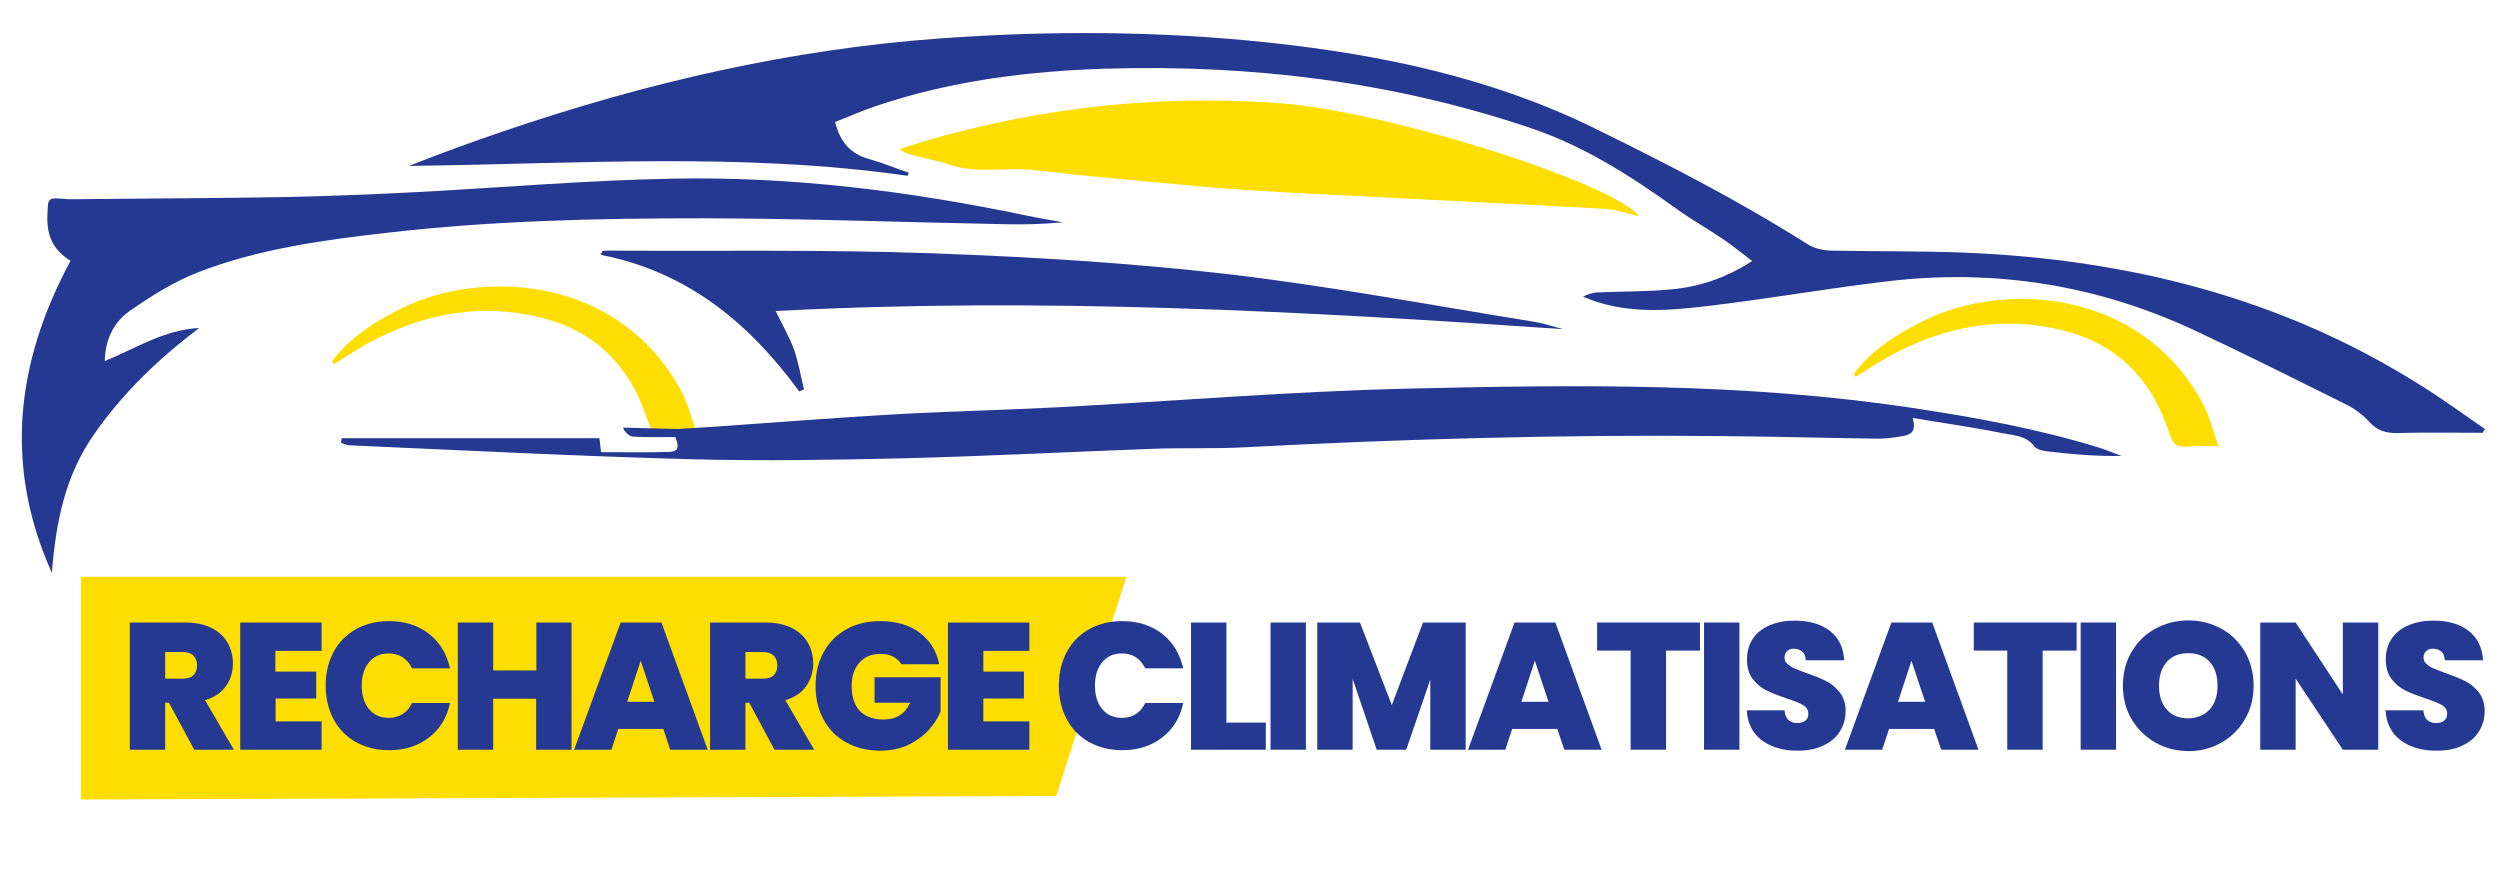 <?xml version="1.0" encoding="UTF-8"?> <svg xmlns="http://www.w3.org/2000/svg" xmlns:xlink="http://www.w3.org/1999/xlink" version="1.1" id="Layer_1" x="0px" y="0px" viewBox="0 0 1059.4 374" style="enable-background:new 0 0 1059.4 374;" xml:space="preserve"> <style type="text/css"> .st0{fill:#FEDE00;} .st1{fill:#253993;} </style> <g> <path class="st0" d="M141.6,154.3c2.9-1.8,5.7-3.7,8.6-5.5c24.3-14.8,50.4-21.1,78.6-14.3c22.7,5.4,37.5,19.9,44.9,41.5 c2.9,8.3,3,8.2,11.9,7.7c2.7-0.2,5.5,0,9.7,0c-2.2-6-3.6-12.3-6.5-17.8c-26.2-49-84.6-52.2-118.7-35.2 c-10.6,5.3-20.5,11.4-28.1,20.7c-0.5,0.6-0.9,1.4-1.3,2C141.1,153.7,141.4,154,141.6,154.3z"></path> <path class="st1" d="M1053,181.8c-9.3-6.4-18.4-13.1-28-19c-58.3-36.6-122.9-52.8-191.5-55.7c-19.1-0.8-38.3-0.5-57.5-0.9 c-3.4-0.1-7.2-0.9-10-2.7c-28.9-18.3-59.2-33.9-90-49c-43.5-21.4-89.9-31.2-137.8-36.4c-46.7-5-93.4-5.2-140.1-1.8 c-63.3,4.6-124.5,18.8-184.4,39.2c-13.6,4.6-27,9.5-40.4,14.8c70.6-0.8,141.1-5.9,211.3,4.2c0.2-0.4,0.3-0.9,0.5-1.3 c-5.6-1.9-11.1-4.2-16.8-5.8c-7.9-2.2-12.3-7.2-14.4-15.7c5.9-2.3,11.9-5,18-7c31.4-10.5,63.9-14.6,96.9-15.6 c61.6-1.8,121.8,5.5,180.2,25.3c23.1,7.8,42.9,20.8,62.3,34.7c6,4.3,12.6,8,18.8,12.2c4.1,2.8,7.9,5.9,12.4,9.3 c-11.4,7.4-22.9,11.1-35.1,12.1c-10.1,0.9-20.2,0.8-30.4,1.2c-2.1,0.1-4.2,0.8-6.2,1.8c17.3,7.5,35.1,6.1,52.7,4 c25.5-3,50.9-7.5,76.4-10.5c45.5-5.4,89.2,1.6,130.5,21c21.5,10.1,42.7,20.7,64,31.3c3.6,1.8,7,4.4,9.7,7.4 c3.4,3.7,7.1,4.7,11.9,4.6c12-0.3,24-0.1,36.1-0.1C1052.4,182.9,1052.7,182.4,1053,181.8z"></path> <path class="st1" d="M264.1,181.2c0.1,1.4,2.4,3.6,3.9,3.8c5.9,0.4,11.9,0.2,18.2,0.2c1,2.9,2.3,6.1-2.6,6.3 c-9.5,0.3-19.1,0.1-28.9,0.1c-0.3-2.4-0.5-4.3-0.7-5.9c-36.6,0-72.9,0-109.2,0c-0.1,0.7-0.2,1.3-0.3,2c1.1,0.3,2.3,0.9,3.4,1 c48.2,2.1,96.4,4.6,144.7,5.9c30.2,0.8,60.5,0.3,90.7-0.4c34.9-0.9,69.8-2.7,104.7-4c12.8-0.5,25.6,0,38.3-0.6 c67.9-3.6,135.9-5.5,203.9-4.8c22,0.2,43.9,0.8,65.9,1.1c3,0,6-0.4,9-0.9c3.6-0.6,7.4-1.1,5.4-7.9c13.6,2.3,26,4,38.2,6.5 c4.6,0.9,10,1,13.4,5.6c1,1.3,3.7,1.9,5.7,2.1c10.2,1.2,20.5,2.1,31.2,1.9c-3.3-1.2-6.5-2.6-9.8-3.6c-25.7-7.9-52-12.7-78.6-16.7 c-71.3-10.8-143.1-9.9-214.8-8.2c-49.3,1.2-98.6,5.3-147.9,7.9c-23.1,1.2-46.2,1.7-69.2,3c-24.7,1.4-49.5,3.4-74.2,5.1 c-5.6,0.4-11.2,0.7-17.2,1.1"></path> <path class="st1" d="M84.4,139c-14.7,0.7-26.6,8.5-40,14c0.2-9.3,3.9-16.5,10.5-21.2c9.1-6.3,18.7-12.4,29-16.4 c25.5-9.9,52.5-13.6,79.6-16.7c44.7-5.2,89.6-6.2,134.5-6.2c42.5,0.1,84.9,1.7,127.4,2.5c8.3,0.2,16.6,0,25.1-0.8 c-5.2-0.9-10.5-1.8-15.7-2.9C385.4,81,335.5,74.7,285,75.7c-36.8,0.7-73.5,3.9-110.2,5.8c-17.8,0.9-35.7,1.6-53.5,2 c-29.5,0.5-59,0.6-88.5,0.9c-1.7,0-3.4,0.1-5.1-0.1c-7.6-0.6-7.3-0.6-7.6,6.6c-0.4,8.2,1.9,14.8,9.8,19.6 c-23.2,43-28.3,87-7.9,132.3c1.6-21.1,5.5-41.3,18.1-59.1C52.2,166.4,67.3,151.9,84.4,139z"></path> <path class="st0" d="M380.9,63.2c2,1,3.2,1.9,4.5,2.2c5.8,1.6,11.7,2.6,17.4,4.5c11.7,3.9,23.7,0.8,35.6,2.2 c24,2.8,48.1,4.9,72.3,7.1c12.3,1.1,24.7,1.8,37.1,2.5c44.1,2.3,88.2,4.4,132.2,6.8c4.9,0.3,9.8,2.1,14.6,3.2 c-10.5-14.1-106.9-44.7-152.7-48C487.4,39.8,434,46.1,380.9,63.2z"></path> <path class="st1" d="M254.6,108c36.8,7.2,63,29,84.1,57.9c0.7-0.3,1.3-0.6,2-0.9c-1.4-5.6-2.3-11.4-4.2-16.8 c-2-5.5-5-10.6-7.8-16.4c112-5.9,222.8,0,333.8,7.7c-4-1-8-2.4-12.1-3.1c-43.5-7-86.9-15.2-130.7-20.3 c-41.7-4.8-83.8-7.3-125.9-8.8c-45.2-1.6-90.6-0.8-135.9-1.1c-0.9,0-1.8,0.1-2.7,0.2C255,106.9,254.8,107.5,254.6,108z"></path> <path class="st0" d="M786.4,159.7c2.9-1.8,5.7-3.7,8.6-5.5c24.3-14.8,50.4-21.1,78.6-14.3c22.7,5.4,37.5,19.9,44.9,41.5 c2.9,8.3,3,8.2,11.9,7.7c2.7-0.2,5.5,0,9.7,0c-2.2-6-3.6-12.3-6.5-17.8C907.5,122.2,849,119,815,136c-10.6,5.3-20.5,11.4-28.1,20.7 c-0.5,0.6-0.9,1.4-1.3,2C785.8,159,786.1,159.3,786.4,159.7z"></path> </g> <g> <polygon class="st0" points="447.6,337.3 34.3,338.8 34.3,244.4 477.3,244.4 "></polygon> <g> <path class="st1" d="M82.3,317.7l-10.7-19.9H70v19.9H55v-53.9h23.6c4.3,0,8,0.8,11,2.3c3,1.5,5.3,3.6,6.8,6.2 c1.5,2.6,2.3,5.6,2.3,8.8c0,3.7-1,6.9-3,9.7c-2,2.8-5,4.8-8.8,5.9l12.2,21H82.3z M70,287.6h7.4c2,0,3.6-0.5,4.6-1.5 c1-1,1.5-2.4,1.5-4.2c0-1.7-0.5-3.1-1.6-4.1c-1-1-2.6-1.5-4.5-1.5H70V287.6z"></path> <path class="st1" d="M116.7,275.8v8.8H134V296h-17.2v9.7h19.5v12h-34.5v-53.9h34.5v12H116.7z"></path> <path class="st1" d="M141.3,276.4c2.2-4.2,5.4-7.4,9.4-9.7c4.1-2.3,8.8-3.5,14.1-3.5c6.7,0,12.4,1.8,17,5.4 c4.6,3.6,7.5,8.5,8.9,14.6h-16.1c-1-2-2.3-3.6-4-4.7c-1.7-1.1-3.7-1.6-5.9-1.6c-3.5,0-6.2,1.2-8.3,3.7c-2.1,2.5-3.1,5.8-3.1,9.9 c0,4.2,1,7.5,3.1,10c2.1,2.5,4.8,3.7,8.3,3.7c2.2,0,4.2-0.5,5.9-1.6c1.7-1.1,3-2.6,4-4.7h16.1c-1.3,6.2-4.3,11.1-8.9,14.6 c-4.6,3.6-10.2,5.4-17,5.4c-5.3,0-10-1.2-14.1-3.5c-4.1-2.3-7.2-5.6-9.4-9.7c-2.2-4.2-3.3-8.9-3.3-14.3 C138,285.3,139.1,280.6,141.3,276.4z"></path> <path class="st1" d="M242.2,263.8v53.9h-15v-21.6H209v21.6h-15v-53.9h15v20.3h18.3v-20.3H242.2z"></path> <path class="st1" d="M281.1,308.9H262l-2.9,8.8h-15.8l19.7-53.9h17.3l19.6,53.9H284L281.1,308.9z M277.3,297.4l-5.8-17.4 l-5.7,17.4H277.3z"></path> <path class="st1" d="M328.2,317.7l-10.7-19.9h-1.6v19.9h-15v-53.9h23.6c4.3,0,8,0.8,11,2.3c3,1.5,5.3,3.6,6.8,6.2 c1.5,2.6,2.3,5.6,2.3,8.8c0,3.7-1,6.9-3,9.7c-2,2.8-5,4.8-8.8,5.9l12.2,21H328.2z M315.9,287.6h7.4c2,0,3.6-0.5,4.6-1.5 c1-1,1.5-2.4,1.5-4.2c0-1.7-0.5-3.1-1.6-4.1c-1-1-2.6-1.5-4.5-1.5h-7.4V287.6z"></path> <path class="st1" d="M382,281.5c-0.9-1.4-2.1-2.5-3.6-3.3c-1.5-0.8-3.3-1.1-5.3-1.1c-3.8,0-6.7,1.2-8.9,3.7 c-2.2,2.4-3.3,5.7-3.3,9.9c0,4.6,1.2,8.2,3.5,10.6c2.3,2.4,5.7,3.6,10.1,3.6c5.3,0,9-2.4,11.2-7.1h-15.1V287h28v14.5 c-1.2,2.9-2.9,5.5-5.2,8c-2.3,2.5-5.1,4.5-8.6,6.2c-3.5,1.6-7.4,2.4-11.9,2.4c-5.4,0-10.2-1.2-14.3-3.5c-4.2-2.3-7.4-5.6-9.6-9.7 c-2.3-4.2-3.4-8.9-3.4-14.3c0-5.3,1.1-10,3.4-14.2c2.3-4.2,5.5-7.4,9.6-9.7c4.1-2.3,8.9-3.5,14.3-3.5c6.8,0,12.4,1.6,16.8,4.9 c4.4,3.3,7.2,7.7,8.3,13.4H382z"></path> <path class="st1" d="M416.7,275.8v8.8h17.2V296h-17.2v9.7h19.5v12h-34.5v-53.9h34.5v12H416.7z"></path> <path class="st1" d="M452,276.4c2.2-4.2,5.4-7.4,9.4-9.7c4.1-2.3,8.8-3.5,14.1-3.5c6.7,0,12.4,1.8,17,5.4 c4.6,3.6,7.5,8.5,8.9,14.6h-16.1c-1-2-2.3-3.6-4-4.7c-1.7-1.1-3.7-1.6-5.9-1.6c-3.5,0-6.2,1.2-8.3,3.7c-2.1,2.5-3.1,5.8-3.1,9.9 c0,4.2,1,7.5,3.1,10c2.1,2.5,4.8,3.7,8.3,3.7c2.2,0,4.2-0.5,5.9-1.6c1.7-1.1,3-2.6,4-4.7h16.1c-1.3,6.2-4.3,11.1-8.9,14.6 c-4.6,3.6-10.2,5.4-17,5.4c-5.3,0-10-1.2-14.1-3.5c-4.1-2.3-7.2-5.6-9.4-9.7c-2.2-4.2-3.3-8.9-3.3-14.3 C448.7,285.3,449.8,280.6,452,276.4z"></path> <path class="st1" d="M519.7,306.2h16.7v11.5h-31.7v-53.9h15V306.2z"></path> <path class="st1" d="M553.4,263.8v53.9h-15v-53.9H553.4z"></path> <path class="st1" d="M621.1,263.8v53.9h-15V288l-10.2,29.7h-12.5l-10.2-30v30h-15v-53.9h18.1l13.5,35l13.2-35H621.1z"></path> <path class="st1" d="M659.9,308.9h-19.1l-2.9,8.8h-15.8l19.7-53.9h17.3l19.6,53.9h-15.8L659.9,308.9z M656.2,297.4l-5.8-17.4 l-5.7,17.4H656.2z"></path> <path class="st1" d="M720.4,263.8v11.9H706v42h-15v-42h-14.2v-11.9H720.4z"></path> <path class="st1" d="M737.1,263.8v53.9h-15v-53.9H737.1z"></path> <path class="st1" d="M746.7,313.8c-4-3-6.2-7.3-6.5-12.8h16c0.2,1.9,0.7,3.3,1.7,4.1c1,0.9,2.2,1.3,3.7,1.3c1.4,0,2.5-0.3,3.4-1 c0.9-0.7,1.3-1.6,1.3-2.9c0-1.6-0.7-2.8-2.2-3.7c-1.5-0.9-3.9-1.8-7.2-2.9c-3.5-1.2-6.4-2.3-8.5-3.4c-2.2-1.1-4.1-2.7-5.7-4.8 c-1.6-2.1-2.4-4.9-2.4-8.3c0-3.5,0.9-6.4,2.6-8.9c1.7-2.5,4.1-4.3,7.2-5.6c3.1-1.3,6.5-1.9,10.4-1.9c6.3,0,11.3,1.5,15,4.4 c3.7,2.9,5.7,7,6,12.4h-16.3c-0.1-1.6-0.5-2.9-1.5-3.7s-2.2-1.2-3.6-1.2c-1.1,0-2,0.3-2.8,1c-0.7,0.7-1.1,1.6-1.1,2.8 c0,1,0.4,1.9,1.2,2.6c0.8,0.7,1.8,1.4,2.9,1.9c1.2,0.5,2.9,1.2,5.2,2c3.4,1.2,6.2,2.3,8.5,3.5c2.2,1.1,4.1,2.8,5.7,4.8 c1.6,2.1,2.4,4.7,2.4,7.8c0,3.2-0.8,6.1-2.4,8.6c-1.6,2.6-3.9,4.6-7,6c-3,1.5-6.6,2.2-10.7,2.2 C755.9,318.2,750.8,316.7,746.7,313.8z"></path> <path class="st1" d="M819.6,308.9h-19.1l-2.9,8.8h-15.8l19.7-53.9h17.3l19.6,53.9h-15.8L819.6,308.9z M815.8,297.4L810,280 l-5.7,17.4H815.8z"></path> <path class="st1" d="M880,263.8v11.9h-14.4v42h-15v-42h-14.2v-11.9H880z"></path> <path class="st1" d="M896.7,263.8v53.9h-15v-53.9H896.7z"></path> <path class="st1" d="M913.4,314.7c-4.2-2.4-7.6-5.7-10.1-9.9c-2.5-4.2-3.7-9-3.7-14.3c0-5.3,1.2-10.1,3.7-14.3 c2.5-4.2,5.8-7.5,10.1-9.8c4.2-2.3,8.9-3.5,13.9-3.5c5.1,0,9.7,1.2,14,3.5c4.2,2.3,7.5,5.6,10,9.8c2.4,4.2,3.7,9,3.7,14.3 c0,5.3-1.2,10.1-3.7,14.3c-2.4,4.2-5.8,7.5-10,9.9c-4.2,2.4-8.9,3.6-13.9,3.6C922.3,318.2,917.6,317.1,913.4,314.7z M936.4,300.6 c2.2-2.5,3.3-5.8,3.3-10c0-4.3-1.1-7.7-3.3-10.1c-2.2-2.5-5.2-3.7-9.1-3.7c-3.9,0-6.9,1.2-9.1,3.7c-2.2,2.5-3.3,5.8-3.3,10.1 c0,4.2,1.1,7.6,3.3,10.1c2.2,2.5,5.2,3.7,9.1,3.7C931.1,304.3,934.1,303.1,936.4,300.6z"></path> <path class="st1" d="M1007.8,317.7h-15l-20-30.1v30.1h-15v-53.9h15l20,30.5v-30.5h15V317.7z"></path> <path class="st1" d="M1017.4,313.8c-4-3-6.2-7.3-6.5-12.8h16c0.2,1.9,0.7,3.3,1.7,4.1c1,0.9,2.2,1.3,3.7,1.3c1.4,0,2.5-0.3,3.4-1 c0.9-0.7,1.3-1.6,1.3-2.9c0-1.6-0.7-2.8-2.2-3.7c-1.5-0.9-3.9-1.8-7.2-2.9c-3.5-1.2-6.4-2.3-8.5-3.4c-2.2-1.1-4.1-2.7-5.7-4.8 c-1.6-2.1-2.4-4.9-2.4-8.3c0-3.5,0.9-6.4,2.6-8.9c1.7-2.5,4.1-4.3,7.2-5.6c3.1-1.3,6.5-1.9,10.4-1.9c6.3,0,11.3,1.5,15,4.4 c3.7,2.9,5.7,7,6,12.4H1036c-0.1-1.6-0.5-2.9-1.5-3.7c-0.9-0.8-2.2-1.2-3.6-1.2c-1.1,0-2,0.3-2.8,1c-0.7,0.7-1.1,1.6-1.1,2.8 c0,1,0.4,1.9,1.2,2.6c0.8,0.7,1.8,1.4,2.9,1.9c1.2,0.5,2.9,1.2,5.2,2c3.4,1.2,6.2,2.3,8.5,3.5c2.2,1.1,4.1,2.8,5.7,4.8 c1.6,2.1,2.4,4.7,2.4,7.8c0,3.2-0.8,6.1-2.4,8.6c-1.6,2.6-3.9,4.6-7,6c-3,1.5-6.6,2.2-10.7,2.2 C1026.6,318.2,1021.4,316.7,1017.4,313.8z"></path> </g> </g> </svg> 